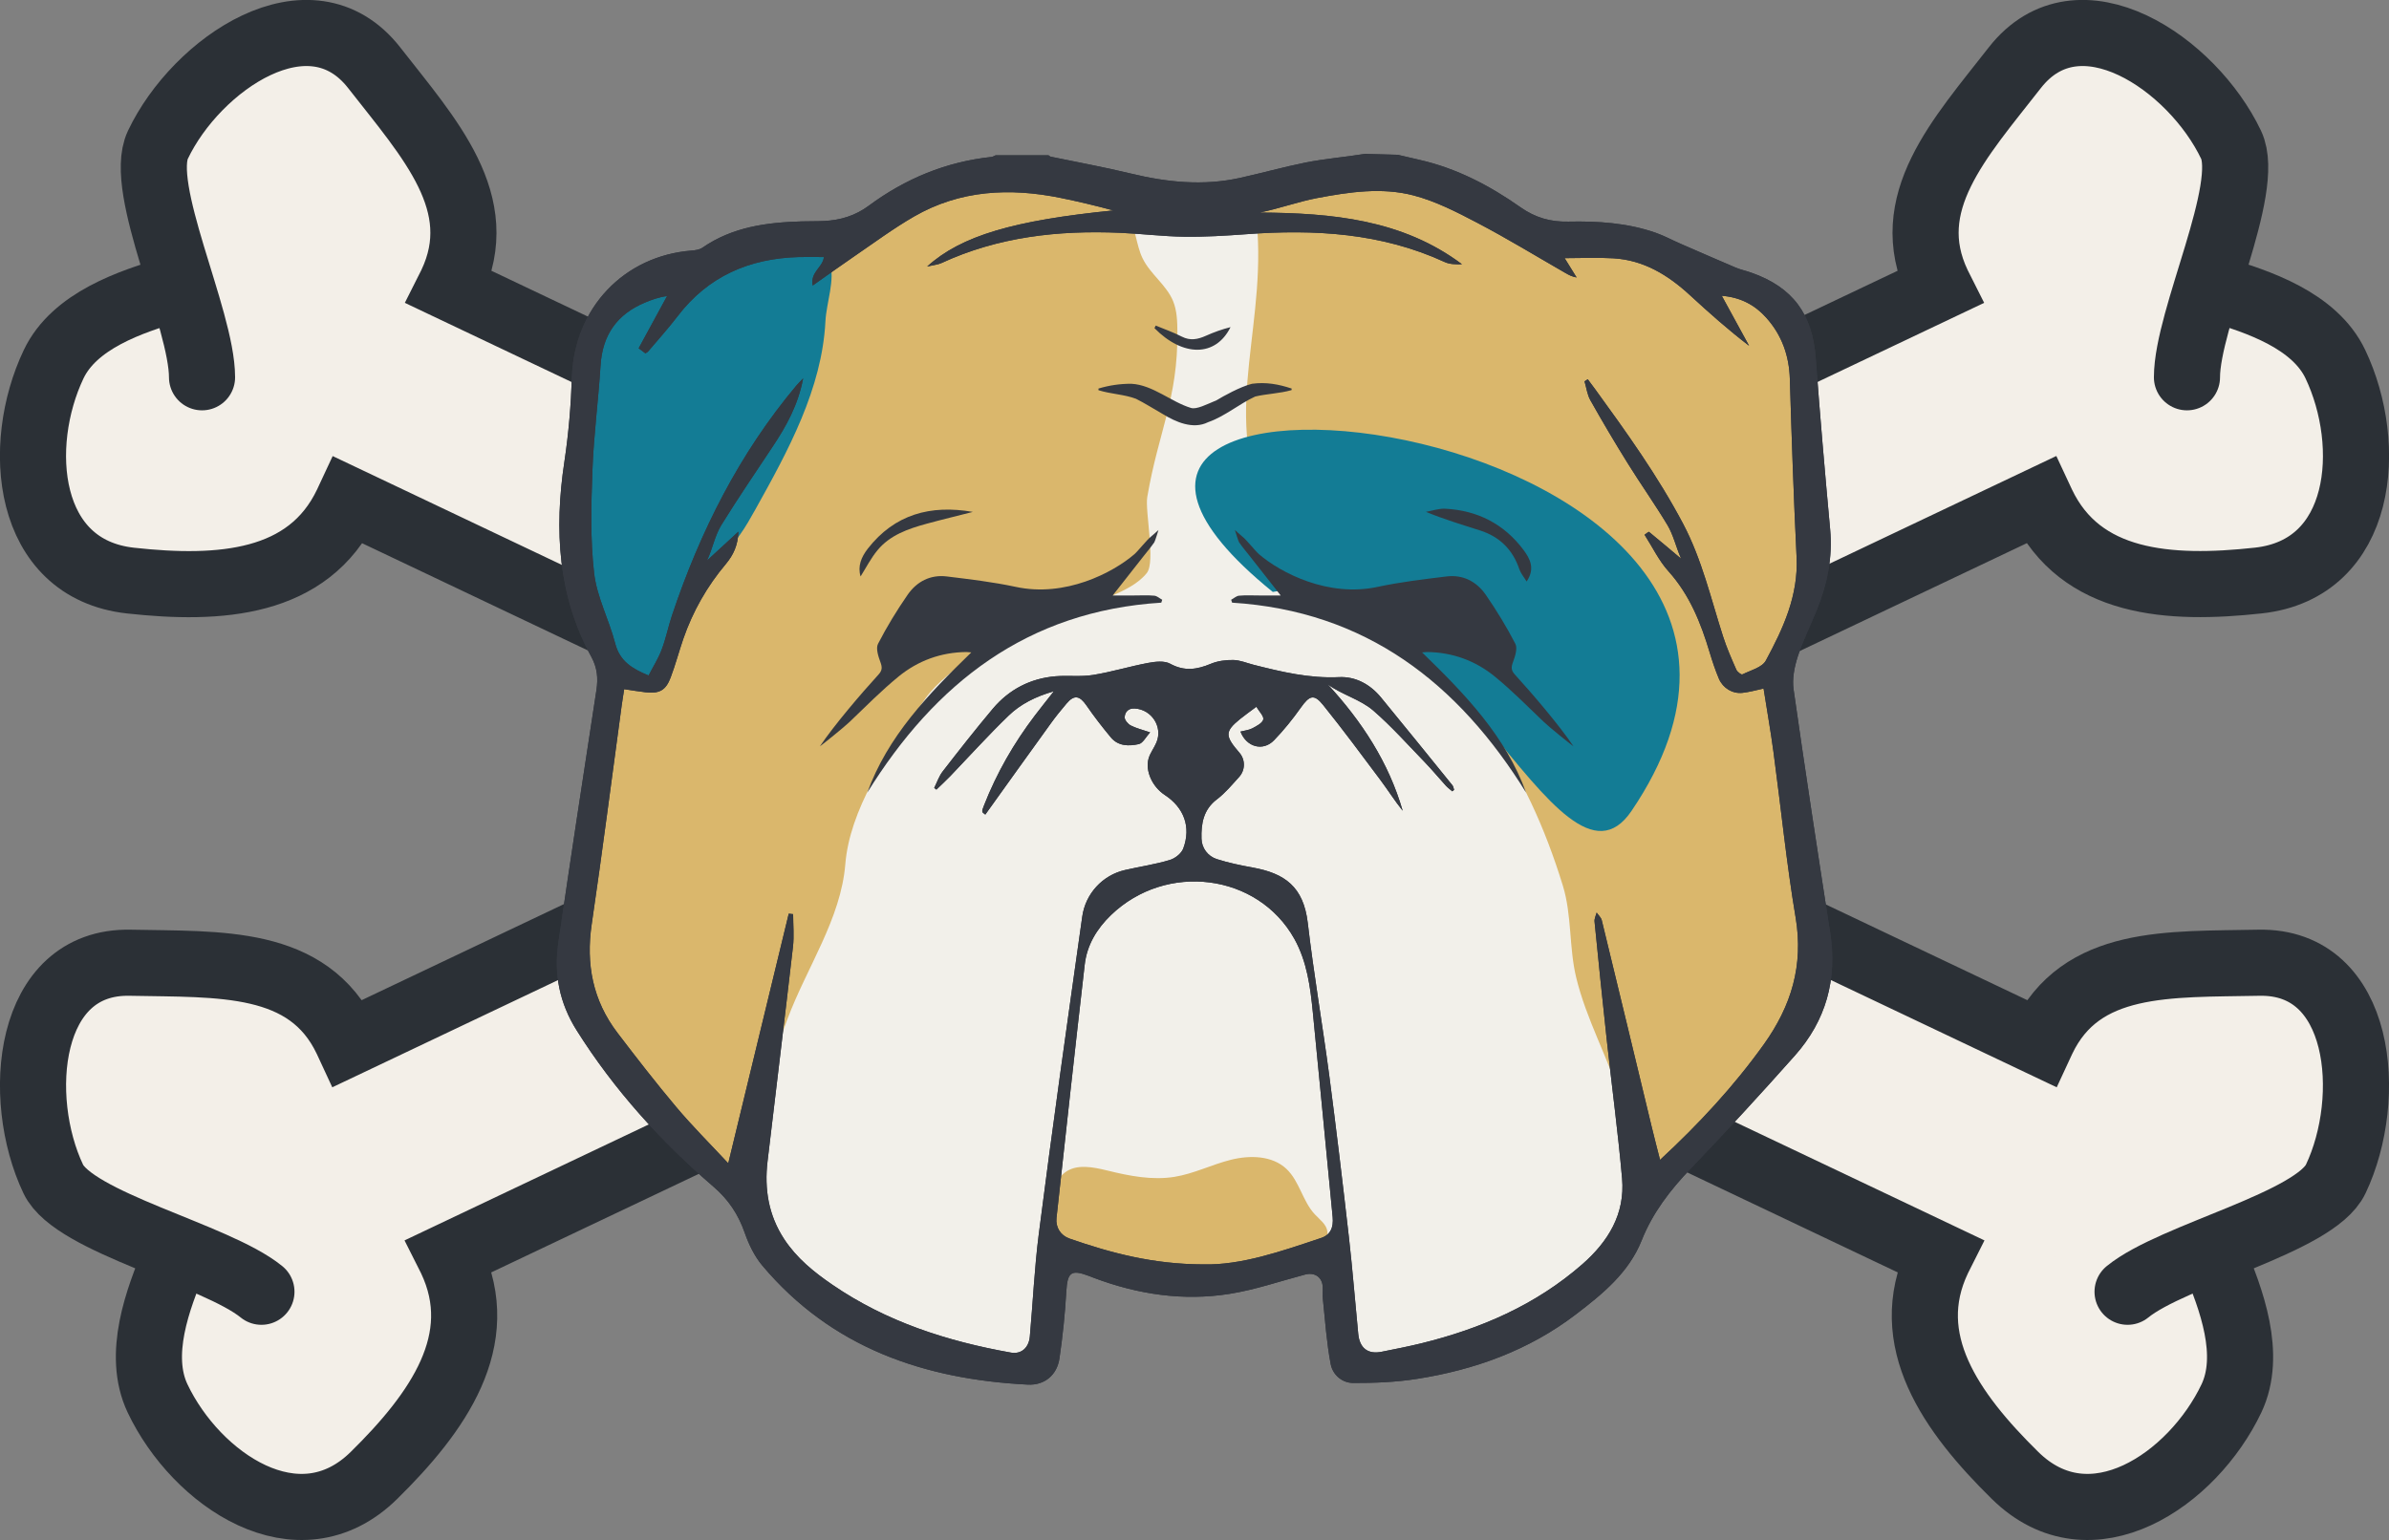 <svg xmlns="http://www.w3.org/2000/svg" id="Layer_1" data-name="Layer 1" viewBox="0 0 305.31 196.87"><rect x="0" y="0" width="305.31" height="196.87" fill="#808080" stroke="none"/><defs><style>      .cls-1 {        fill: #f2f0ea;      }      .cls-1, .cls-2, .cls-3, .cls-4 {        stroke-width: 0px;      }      .cls-5 {        fill: #f3efe8;        stroke: #2b3036;        stroke-linecap: round;        stroke-miterlimit: 10;        stroke-width: 8.45px;      }      .cls-2 {        fill: #353941;      }      .cls-3 {        fill: #dab76c;      }      .cls-4 {        fill: #137c95;      }    </style></defs><g><g><path class="cls-5" d="M282.93,160.81c2.24,5.27,4.89,12.38,2.24,17.96-4.92,10.35-17.98,19.36-27.65,9.84-8.17-8.04-14.76-17.3-9.84-27.65.07-.15.15-.29.22-.43l-34.91-16.58L74.92,78.37l-30.38-14.43c-.07.15-.13.29-.2.44-4.92,10.35-16.26,11.09-27.65,9.84-13.49-1.48-14.76-17.3-9.84-27.65,2.65-5.58,9.84-8.02,15.34-9.61"></path><path class="cls-5" d="M271.9,165.13c5.83-4.74,23.95-8.83,26.6-14.41,4.92-10.35,3.45-27.93-9.84-27.65-11.46.24-22.73-.51-27.65,9.84-.07.15-.13.29-.2.44l-134.45-63.87L57.45,36.75c.07-.14.15-.28.22-.43,4.92-10.35-2.79-18.61-9.84-27.65-8.18-10.48-22.73-.51-27.65,9.84-2.65,5.58,5.63,22.21,5.64,29.72"></path></g><g><path class="cls-5" d="M22.38,160.81c-2.24,5.27-4.89,12.38-2.24,17.96,4.92,10.35,17.98,19.36,27.65,9.84,8.17-8.04,14.76-17.3,9.84-27.65-.07-.15-.15-.29-.22-.43l34.91-16.58,138.07-65.59,30.38-14.43c.07.15.13.29.2.44,4.92,10.35,16.26,11.09,27.65,9.84,13.49-1.48,14.76-17.3,9.84-27.65-2.65-5.58-9.84-8.02-15.34-9.61"></path><path class="cls-5" d="M33.41,165.13c-5.83-4.74-23.95-8.83-26.6-14.41-4.92-10.35-3.45-27.93,9.84-27.65,11.46.24,22.73-.51,27.65,9.84.07.15.13.29.2.44l134.45-63.87,68.91-32.73c-.07-.14-.15-.28-.22-.43-4.92-10.35,2.79-18.61,9.84-27.65,8.18-10.48,22.73-.51,27.65,9.84,2.65,5.58-5.63,22.21-5.64,29.72"></path></g></g><g><path class="cls-1" d="M95.65,152.33c-6.55-4.82-12.36-10.64-17.17-17.2-1.96-2.67-3.79-5.54-4.48-8.78-.66-3.1-.24-6.32.19-9.46,1.11-8.2,2.23-16.4,3.34-24.6.19-1.42.39-2.86.23-4.29-.16-1.41-.66-2.75-1.11-4.09-3.68-10.97-4.4-22.91-2.05-34.24.96-4.65,2.92-9.75,7.34-11.49,2.75-1.09,6.5-.99,8.78-2.92,5.15-6.14,15.02-4.27,22.37-7.46,2.65-1.15,4.95-2.96,7.51-4.29,3.38-1.76,7.2-2.65,11-2.57,7.7.15,14.98,4.17,22.69,4.06,7.85-.12,15.39-4.52,23.16-3.44,6.3.87,11.58,5.2,17.68,6.99,5.6,1.65,11.76,1.12,17.14,3.38,2.05.86,3.94,2.11,6.07,2.74,2.13.63,4.48.63,6.4,1.74,2.51,1.45,3.66,4.42,4.47,7.2,3.84,13.33,3.61,27.81-.23,41.08-2.58,6.16-.81,13.16.32,19.74,1.06,6.17,1.53,12.45,1.4,18.71-.05,2.42-.21,4.91-1.25,7.09-.88,1.84-2.32,3.34-3.73,4.81-3.25,3.39-6.45,6.83-9.6,10.3-2.46,2.71-4.91,5.5-6.54,8.78-.84,1.69-1.45,3.5-2.44,5.11-1.03,1.66-2.43,3.04-3.82,4.41-3.27,3.21-6.65,6.49-10.89,8.22-2.04.83-4.22,1.27-6.4,1.64-3.91.67-7.84,1.14-11.8,1.41-.59.04-1.25.05-1.68-.34-.42-.38-.49-1-.54-1.56-.4-4.96-.8-9.92-1.2-14.88-1.6,3.67-6.38,4.44-10.38,4.7-7.93.5-16.42.89-23.17-3.43-.28-.18-.6-.29-.93-.28-1.33.02-1.47.86-1.57,1.61-.4,2.99-.8,5.97-1.19,8.96-.18,1.32-.42,2.77-1.44,3.64-1.11.95-2.75.85-4.2.68-7.03-.84-14.1-2.42-20.2-6.02-6.09-3.6-11.13-9.45-12.1-15.62Z"></path><path class="cls-3" d="M207.96,158.47c1.22-5.94.93-12.18-.83-17.97-1.61-5.29-4.41-10.19-5.7-15.56-.92-3.83-.54-7.92-1.69-11.69-4.55-14.84-12.48-27.5-25.93-33.44-2.01-.89-4.18-1.7-5.57-3.4-1.41-1.73-5.74-9.56-6.63-11.6-5.55-12.73.65-23.68-1.15-37.82-.07-.55.11-.65.35-1,.4-.58,1.25-1.25,1.92-1.48,6.66-2.25,14.05-2.3,20.75-.14,5.14,1.66,9.83,4.56,15.03,6.01,5.46,1.52,11.4,1.43,16.46,3.97,1.22.61,2.39,1.38,3.72,1.71,1.25.31,2.56.21,3.82.43,3.61.62,6.37,3.76,7.59,7.22,1.22,3.45,1.18,7.2,1.13,10.86-.09,6.02-.17,12.05-.26,18.07-.05,3.36-.11,6.77-1.12,9.98-.47,1.49-1.14,2.91-1.51,4.42-.83,3.39-.09,6.93.56,10.36,1.44,7.54,2.49,15.15,3.14,22.8.18,2.14.33,4.33-.25,6.4-.56,1.99-1.77,3.73-2.96,5.43-3.61,5.15-7.27,10.36-12.07,14.42-1.92,1.63-4.04,3.08-5.52,5.11-1.64,2.24-2.38,5-3.28,6.93Z"></path><path class="cls-3" d="M95.93,153.3c-.87-7.87,1.95-15.62,4.71-23.04,2.46-6.6,6.82-12.77,7.39-19.79.55-6.81,5.11-13.84,10.22-21.17,1.34-1.92,4.19-4.27,6.31-5.26,1.71-.81,3.29-3.1,5.15-3.44,4.35-.8,8.43-2.64,12.45-4.46,1.62-.73,3.29-1.51,4.4-2.89,1.15-1.43-.25-7.92.06-9.72,1.45-8.49,3.92-12.5,3.85-21.12-.01-1.33-.05-2.69-.55-3.92-.86-2.08-2.92-3.45-3.9-5.47-.85-1.75-.83-3.88-1.95-5.47-1.12-1.59-3.1-2.28-4.95-2.87-5.13-1.65-10.64-3.31-15.82-1.82-5.1,1.47-9.01,5.77-14.09,7.31-3.04.92-6.29.79-9.43,1.31-3.73.61-7.25,2.11-10.73,3.61-1.95.84-3.9,1.67-5.85,2.51-2.63,1.13-5.4,2.37-7.02,4.74-1.49,2.18-1.75,4.94-1.96,7.57-.38,4.81-.77,9.63-1.15,14.44-.33,4.12-.63,8.4.86,12.25.87,2.24,2.31,4.22,3.16,6.46,2.65,7.04-1.02,14.68-2.55,22.05-1.34,6.47-1.01,13.16-.66,19.76.12,2.22.24,4.5,1.13,6.54.9,2.07,2.5,3.73,4.07,5.35,5.49,5.64,10.97,11.28,16.84,16.57Z"></path><path class="cls-3" d="M135.34,159.18c-1.18-2.1-1.45-4.7-.71-7,.28-.86.71-1.71,1.43-2.27,1.5-1.17,3.64-.72,5.49-.27,2.8.69,5.7,1.26,8.55.8,2.48-.4,4.76-1.57,7.2-2.18s5.29-.55,7.11,1.17c1.67,1.58,2.06,4.14,3.63,5.81.63.68,1.5,1.28,1.6,2.21.09.75-.37,1.45-.88,2.01-2.76,3.06-7.19,3.98-11.31,4.14-7.31.3-14.69-1.22-22.12-4.42Z"></path><path class="cls-4" d="M162.66,75.67c-45.16-36.6,80.58-23.22,45.84,28-9.3,13.71-24.17-32.33-45.84-28Z"></path><path class="cls-4" d="M75.81,81.11c1.13,1.26,1.24,3.32,2.36,4.58.53.59,1.07,1.19,1.78,1.55,1.93.97,4.35-.34,5.44-2.2s1.22-4.1,1.48-6.24.76-4.41,2.34-5.89c.84-.78,1.91-1.26,2.84-1.93,2-1.44,3.26-3.66,4.46-5.81,4.22-7.56,8.54-15.46,8.98-24.1.12-2.4,1.27-5.28.56-7.57-.97-3.11,3.93-5.16-1.72-3.43-5.98,1.83-11.97,3.66-17.95,5.49-1.82.56-3.67,1.13-5.28,2.15-5.62,3.58-6.57,11.24-6.97,17.88-.56,9.53-3.01,20.29,1.67,25.53Z"></path><g><g><path class="cls-2" d="M178.73,19.81c.9.21,1.81.42,2.71.63,4.74,1.08,8.97,3.3,12.9,6.07,1.88,1.32,3.82,1.87,6.08,1.82,3.79-.08,7.57.16,11.19,1.43,1.09.38,2.12.95,3.19,1.41,2.35,1.02,4.69,2.05,7.05,3.05.63.26,1.31.4,1.95.63,5.32,1.86,7.84,5.31,8.25,10.95.54,7.3,1.17,14.59,1.84,21.87.33,3.58-.36,6.96-1.68,10.24-.81,2.01-1.8,3.96-2.46,6.02-.43,1.33-.73,2.86-.53,4.22,1.48,10.38,3.07,20.75,4.68,31.12.92,5.95-.55,11.2-4.52,15.67-4.35,4.9-8.79,9.73-13.32,14.46-2.61,2.73-4.85,5.62-6.26,9.17-1.64,4.12-5,6.85-8.39,9.44-6.01,4.6-12.93,7.1-20.34,8.26-2.67.42-5.42.53-8.13.52-1.41,0-2.61-1.02-2.88-2.41-.52-2.74-.71-5.54-1-8.33-.05-.52.01-1.05-.02-1.57-.07-1.23-1.04-1.87-2.25-1.55-3.21.85-6.39,1.95-9.66,2.47-5.91.94-11.7.07-17.29-2.03-.23-.08-.45-.17-.67-.26-2.31-.87-2.75-.47-2.9,2.02-.16,2.84-.46,5.69-.87,8.5-.31,2.15-1.91,3.48-4.05,3.37-13.27-.68-25.08-4.71-33.93-15.22-1-1.19-1.73-2.71-2.25-4.2-.82-2.34-2.07-4.23-3.98-5.87-6.76-5.83-12.71-12.39-17.49-19.99-2.2-3.49-2.93-7.21-2.35-11.18,1.57-10.78,3.22-21.54,4.87-32.31.23-1.52.12-2.85-.65-4.27-4.26-7.77-4.76-16.21-3.44-24.95.54-3.6.84-7.22.96-10.85.31-8.76,6.64-15.46,15.31-16.13.46-.04,1-.11,1.36-.36,3.85-2.67,8.24-3.24,12.75-3.37.92-.03,1.85,0,2.77-.05,2.09-.09,4.02-.67,5.73-1.94,4.68-3.47,9.89-5.63,15.71-6.25.18-.02.35-.14.52-.21,2.25,0,4.51,0,6.76,0,.09.06.18.16.28.18,3.41.71,6.84,1.33,10.22,2.15,4.62,1.12,9.24,1.6,13.93.57,2.81-.62,5.59-1.4,8.41-1.97,2.51-.5,5.08-.7,7.6-1.11l4.29.12ZM214.82,71.36c-.62-1.39-.95-2.95-1.73-4.25-1.61-2.68-3.43-5.24-5.08-7.9-1.65-2.65-3.24-5.34-4.77-8.06-.4-.71-.5-1.6-.74-2.4.14-.09.27-.18.41-.27.31.41.63.83.93,1.25,4.04,5.56,8.05,11.15,11.27,17.25,2.4,4.55,3.54,9.55,5.1,14.4.46,1.44,1.08,2.84,1.69,4.23.12.28.64.67.77.6,1.06-.52,2.53-.89,3-1.77,2.22-4.1,4.17-8.32,3.93-13.22-.37-7.59-.63-15.18-.86-22.77-.09-2.98-1.02-5.6-3-7.82-1.45-1.63-3.27-2.62-5.7-2.82l3.49,6.39c-2.67-2.04-5.13-4.23-7.55-6.46-2.79-2.57-5.9-4.49-9.79-4.72-2.05-.12-4.1-.02-6.23-.02.55.88,1.04,1.67,1.53,2.47-.56-.1-.98-.31-1.39-.55-3.76-2.16-7.47-4.43-11.31-6.44-2.61-1.37-5.32-2.76-8.15-3.5-4.06-1.06-8.24-.43-12.32.34-2.47.47-4.87,1.36-7.34,1.85,9.22.06,18.22.88,25.86,6.61-.75.02-1.54.02-2.18-.27-8.11-3.74-16.66-4.22-25.39-3.57-2.64.19-5.3.36-7.94.32-2.73-.04-5.45-.38-8.18-.5-7.89-.34-15.58.51-22.84,3.87-.46.21-1,.25-1.82.44,4.35-3.94,11.06-5.89,23.79-7.17-2.23-.6-4.48-1.14-6.74-1.6-6.5-1.32-12.84-1.01-18.71,2.37-2.67,1.54-5.17,3.4-7.72,5.14-1.69,1.15-3.34,2.35-5.25,3.69-.33-1.75,1.31-2.32,1.43-3.64-1.08,0-2.16-.03-3.23,0-6.29.18-11.56,2.45-15.46,7.56-1.19,1.56-2.52,3.03-3.79,4.53-.07.08-.19.13-.33.22-.28-.21-.56-.42-.86-.65l3.63-6.67c-1.04.13-1.93.46-2.8.82-3.58,1.49-5.46,4.14-5.7,8.05-.28,4.49-.88,8.97-1.04,13.46-.16,4.37-.28,8.79.22,13.11.36,3.05,1.91,5.94,2.69,8.96.58,2.26,2.15,3.23,4.27,4.1.57-1.11,1.24-2.16,1.67-3.3.54-1.42.84-2.93,1.32-4.38,3.59-10.72,8.6-20.69,15.91-29.4.21-.25.45-.47.85-.9-.65,3.43-2.17,6.14-3.92,8.76-2.2,3.31-4.44,6.6-6.53,9.98-.85,1.37-1.13,3.09-1.84,4.55l4.02-3.7c-.06,1.75-.66,3-1.6,4.13-2.41,2.86-4.23,6.06-5.45,9.59-.56,1.63-1,3.31-1.61,4.92-.62,1.65-1.43,2.09-3.18,1.9-.91-.1-1.81-.26-2.76-.4-.11.74-.23,1.41-.32,2.08-1.27,9.32-2.46,18.65-3.83,27.96-.76,5.13.15,9.77,3.29,13.89,2.44,3.2,4.9,6.38,7.49,9.46,2.06,2.45,4.33,4.71,6.67,7.22,2.62-10.81,5.17-21.36,7.73-31.91.19.02.37.04.56.06,0,1.39.14,2.8-.02,4.17-1.05,9.15-2.17,18.28-3.25,27.43-.42,3.54.13,6.89,2.12,9.93,1.6,2.44,3.81,4.23,6.18,5.85,6.9,4.73,14.66,7.22,22.81,8.67,1.31.23,2.28-.61,2.41-2.05.39-4.36.59-8.73,1.14-13.07,1.73-13.56,3.65-27.09,5.56-40.62.41-2.92,2.58-5.29,5.45-5.95,1.91-.44,3.88-.72,5.75-1.29.67-.2,1.48-.84,1.71-1.47,1.02-2.75.09-5.23-2.37-6.84-1.57-1.03-2.52-3.06-2.06-4.67.21-.72.71-1.34,1-2.04.84-1.99-.61-4.22-2.77-4.34-.83-.05-1.25.45-1.29,1.11-.02.35.42.87.78,1.06.7.36,1.5.55,2.47.88-.54.6-.92,1.38-1.44,1.5-1.26.28-2.63.28-3.57-.85-1.1-1.32-2.16-2.69-3.13-4.1-.87-1.26-1.57-1.38-2.54-.23-.7.83-1.39,1.67-2.02,2.55-2.8,3.87-5.57,7.75-8.36,11.64-.48-.33-.49-.34-.17-1.16,1.62-4.15,3.82-7.97,6.51-11.51.74-.97,1.51-1.93,2.42-3.09-2.33.67-4.25,1.63-5.78,3.11-2.57,2.48-4.97,5.14-7.44,7.72-.58.6-1.19,1.16-1.79,1.74l-.28-.22c.35-.7.61-1.49,1.08-2.1,2.09-2.7,4.2-5.39,6.4-8.01,2.08-2.47,4.8-3.89,8.03-4.16,1.6-.13,3.24.09,4.8-.17,2.37-.38,4.69-1.1,7.05-1.54.91-.17,2.06-.3,2.8.11,1.81.99,3.41.75,5.18.01.88-.37,1.93-.51,2.9-.49.86.02,1.71.39,2.57.61,3.59.91,7.15,1.76,10.93,1.58,2.11-.1,3.98.92,5.36,2.6,3.06,3.73,6.1,7.48,9.13,11.23.12.15.14.38.21.58-.08.06-.15.13-.23.19-.27-.24-.57-.45-.81-.71-.92-1.01-1.79-2.07-2.74-3.05-2.15-2.22-4.21-4.54-6.54-6.56-1.67-1.45-4.07-2.04-5.84-3.37,4.36,4.73,7.8,9.98,9.59,16.17-1.02-1.27-1.89-2.65-2.86-3.95-2.4-3.21-4.79-6.44-7.31-9.57-1.16-1.44-1.74-1.22-2.84.33-1.04,1.47-2.18,2.89-3.43,4.18-1.41,1.46-3.53.88-4.29-1.11.51-.13,1.05-.18,1.5-.41.54-.29,1.29-.66,1.41-1.13.11-.41-.52-1.02-.88-1.63-.83.62-1.48,1.08-2.1,1.58-1.97,1.61-1.9,2.16-.06,4.3.77.89.75,2.22-.04,3.09-.9.99-1.78,2.06-2.85,2.87-1.7,1.29-2.02,3.06-1.96,5.03.03,1.19.81,2.23,1.95,2.6,1.49.48,3.05.8,4.59,1.08,4.07.74,6.49,2.42,7.04,7.08.76,6.51,1.88,12.97,2.74,19.46.91,6.93,1.74,13.88,2.53,20.83.46,4.07.78,8.16,1.18,12.25.18,1.83,1.25,2.64,3,2.28,1.69-.34,3.39-.67,5.07-1.08,7.59-1.87,14.62-4.9,20.57-10.11,3.31-2.9,5.47-6.42,5.08-10.95-.52-5.92-1.32-11.83-1.96-17.74-.55-5.03-1.06-10.07-1.56-15.11-.04-.37.17-.77.27-1.15.22.32.56.62.65.97,2.14,8.78,4.25,17.57,6.37,26.36.33,1.38.69,2.74,1.08,4.28,4.99-4.62,9.42-9.4,13.26-14.76,3.52-4.92,5.09-10.1,4.07-16.2-1.18-7.01-1.88-14.1-2.83-21.15-.36-2.7-.84-5.38-1.27-8.14-1,.22-1.81.45-2.7.55-1.28.14-2.49-.61-3-1.79-.46-1.08-.83-2.2-1.17-3.32-1.13-3.8-2.57-7.41-5.29-10.44-1.22-1.35-2.03-3.07-3.05-4.66.26-.18.52-.41.57-.37,1.37,1.12,2.72,2.27,4.08,3.41ZM153.78,161.63c4.84.12,9.94-1.66,15.04-3.37,1.21-.4,1.62-1.34,1.49-2.69-.84-8.72-1.67-17.44-2.53-26.15-.32-3.24-.74-6.48-2.36-9.4-4.67-8.36-16.36-9.86-23.44-3.04-1.83,1.77-3.08,3.85-3.36,6.37-1.24,10.77-2.42,21.56-3.6,32.34-.13,1.19.5,2.23,1.66,2.64,5.33,1.86,10.75,3.29,17.11,3.3Z"></path><path class="cls-2" d="M178.73,19.81c.9.21,1.81.42,2.71.63,4.74,1.08,8.97,3.3,12.9,6.07,1.88,1.32,3.82,1.87,6.08,1.82,3.79-.08,7.57.16,11.19,1.43,1.09.38,2.12.95,3.19,1.41,2.35,1.02,4.69,2.05,7.05,3.05.63.26,1.31.4,1.95.63,5.32,1.86,7.84,5.31,8.25,10.95.54,7.3,1.17,14.59,1.84,21.87.33,3.58-.36,6.96-1.68,10.24-.81,2.01-1.8,3.96-2.46,6.02-.43,1.33-.73,2.86-.53,4.22,1.48,10.38,3.07,20.75,4.68,31.12.92,5.95-.55,11.2-4.52,15.67-4.35,4.9-8.79,9.73-13.32,14.46-2.61,2.73-4.85,5.62-6.26,9.17-1.64,4.12-5,6.85-8.39,9.44-6.01,4.6-12.93,7.1-20.34,8.26-2.67.42-5.42.53-8.13.52-1.41,0-2.61-1.02-2.88-2.41-.52-2.74-.71-5.54-1-8.33-.05-.52.01-1.05-.02-1.57-.07-1.23-1.04-1.87-2.25-1.55-3.21.85-6.39,1.95-9.66,2.47-5.91.94-11.7.07-17.29-2.03-.23-.08-.45-.17-.67-.26-2.31-.87-2.75-.47-2.9,2.02-.16,2.84-.46,5.69-.87,8.5-.31,2.15-1.91,3.48-4.05,3.37-13.27-.68-25.08-4.71-33.93-15.22-1-1.19-1.73-2.71-2.25-4.2-.82-2.34-2.07-4.23-3.98-5.87-6.76-5.83-12.71-12.39-17.49-19.99-2.2-3.49-2.93-7.21-2.35-11.18,1.57-10.78,3.22-21.54,4.87-32.31.23-1.52.12-2.85-.65-4.27-4.26-7.77-4.76-16.21-3.44-24.95.54-3.6.84-7.22.96-10.85.31-8.76,6.64-15.46,15.31-16.13.46-.04,1-.11,1.36-.36,3.85-2.67,8.24-3.24,12.75-3.37.92-.03,1.85,0,2.77-.05,2.09-.09,4.02-.67,5.73-1.94,4.68-3.47,9.89-5.63,15.71-6.25.18-.02.35-.14.52-.21,2.25,0,4.51,0,6.76,0,.09.06.18.16.28.18,3.41.71,6.84,1.33,10.22,2.15,4.62,1.12,9.24,1.6,13.93.57,2.81-.62,5.59-1.4,8.41-1.97,2.51-.5,5.08-.7,7.6-1.11l4.29.12ZM214.82,71.36c-.62-1.39-.95-2.95-1.73-4.25-1.61-2.68-3.43-5.24-5.08-7.9-1.65-2.65-3.24-5.34-4.77-8.06-.4-.71-.5-1.6-.74-2.4.14-.09.27-.18.41-.27.31.41.63.83.93,1.25,4.04,5.56,8.05,11.15,11.27,17.25,2.4,4.55,3.54,9.55,5.1,14.4.46,1.44,1.08,2.84,1.69,4.23.12.28.64.67.77.6,1.06-.52,2.53-.89,3-1.77,2.22-4.1,4.17-8.32,3.93-13.22-.37-7.59-.63-15.18-.86-22.77-.09-2.98-1.02-5.6-3-7.82-1.45-1.63-3.27-2.62-5.7-2.82l3.49,6.39c-2.67-2.04-5.13-4.23-7.55-6.46-2.79-2.57-5.9-4.49-9.79-4.72-2.05-.12-4.1-.02-6.23-.02.55.88,1.04,1.67,1.53,2.47-.56-.1-.98-.31-1.39-.55-3.76-2.16-7.47-4.43-11.31-6.44-2.61-1.37-5.32-2.76-8.15-3.5-4.06-1.06-8.24-.43-12.32.34-2.47.47-4.87,1.36-7.34,1.85,9.22.06,18.22.88,25.86,6.61-.75.02-1.54.02-2.18-.27-8.11-3.74-16.66-4.22-25.39-3.57-2.64.19-5.3.36-7.94.32-2.73-.04-5.45-.38-8.18-.5-7.89-.34-15.58.51-22.84,3.87-.46.21-1,.25-1.82.44,4.35-3.94,11.06-5.89,23.79-7.17-2.23-.6-4.48-1.14-6.74-1.6-6.5-1.32-12.84-1.01-18.71,2.37-2.67,1.54-5.17,3.4-7.72,5.14-1.69,1.15-3.34,2.35-5.25,3.69-.33-1.75,1.31-2.32,1.43-3.64-1.08,0-2.16-.03-3.23,0-6.29.18-11.56,2.45-15.46,7.56-1.19,1.56-2.52,3.03-3.79,4.53-.07.08-.19.13-.33.22-.28-.21-.56-.42-.86-.65l3.63-6.67c-1.04.13-1.93.46-2.8.82-3.58,1.49-5.46,4.14-5.7,8.05-.28,4.49-.88,8.97-1.04,13.46-.16,4.37-.28,8.79.22,13.11.36,3.05,1.91,5.94,2.69,8.96.58,2.26,2.15,3.23,4.27,4.1.57-1.11,1.24-2.16,1.67-3.3.54-1.42.84-2.93,1.32-4.38,3.59-10.72,8.6-20.69,15.91-29.4.21-.25.45-.47.85-.9-.65,3.43-2.17,6.14-3.92,8.76-2.2,3.31-4.44,6.6-6.53,9.98-.85,1.37-1.13,3.09-1.84,4.55l4.02-3.7c-.06,1.75-.66,3-1.6,4.13-2.41,2.86-4.23,6.06-5.45,9.59-.56,1.63-1,3.31-1.61,4.92-.62,1.65-1.43,2.09-3.18,1.9-.91-.1-1.81-.26-2.76-.4-.11.74-.23,1.41-.32,2.08-1.27,9.32-2.46,18.65-3.83,27.96-.76,5.13.15,9.77,3.29,13.89,2.44,3.2,4.9,6.38,7.49,9.46,2.06,2.45,4.33,4.71,6.67,7.22,2.62-10.81,5.17-21.36,7.73-31.91.19.02.37.04.56.06,0,1.39.14,2.8-.02,4.17-1.05,9.15-2.17,18.28-3.25,27.43-.42,3.54.13,6.89,2.12,9.93,1.6,2.44,3.81,4.23,6.18,5.85,6.9,4.73,14.66,7.22,22.81,8.67,1.31.23,2.28-.61,2.41-2.05.39-4.36.59-8.73,1.14-13.07,1.73-13.56,3.65-27.09,5.56-40.62.41-2.92,2.58-5.29,5.45-5.95,1.91-.44,3.88-.72,5.75-1.29.67-.2,1.48-.84,1.71-1.47,1.02-2.75.09-5.23-2.37-6.84-1.57-1.03-2.52-3.06-2.06-4.67.21-.72.71-1.34,1-2.04.84-1.99-.61-4.22-2.77-4.34-.83-.05-1.25.45-1.29,1.11-.02.35.42.87.78,1.06.7.36,1.5.55,2.47.88-.54.6-.92,1.38-1.44,1.5-1.26.28-2.63.28-3.57-.85-1.1-1.32-2.16-2.69-3.13-4.1-.87-1.26-1.57-1.38-2.54-.23-.7.83-1.39,1.67-2.02,2.55-2.8,3.87-5.57,7.75-8.36,11.64-.48-.33-.49-.34-.17-1.16,1.62-4.15,3.82-7.97,6.51-11.51.74-.97,1.51-1.93,2.42-3.09-2.33.67-4.25,1.63-5.78,3.11-2.57,2.48-4.97,5.14-7.44,7.72-.58.6-1.19,1.16-1.79,1.74l-.28-.22c.35-.7.61-1.49,1.08-2.1,2.09-2.7,4.2-5.39,6.4-8.01,2.08-2.47,4.8-3.89,8.03-4.16,1.6-.13,3.24.09,4.8-.17,2.37-.38,4.69-1.1,7.05-1.54.91-.17,2.06-.3,2.8.11,1.81.99,3.41.75,5.18.01.88-.37,1.93-.51,2.9-.49.86.02,1.71.39,2.57.61,3.59.91,7.15,1.76,10.93,1.58,2.11-.1,3.98.92,5.36,2.6,3.06,3.73,6.1,7.48,9.13,11.23.12.15.14.38.21.58-.08.06-.15.13-.23.19-.27-.24-.57-.45-.81-.71-.92-1.01-1.79-2.07-2.74-3.05-2.15-2.22-4.21-4.54-6.54-6.56-1.67-1.45-4.07-2.04-5.84-3.37,4.36,4.73,7.8,9.98,9.59,16.17-1.02-1.27-1.89-2.65-2.86-3.95-2.4-3.21-4.79-6.44-7.31-9.57-1.16-1.44-1.74-1.22-2.84.33-1.04,1.47-2.18,2.89-3.43,4.18-1.41,1.46-3.53.88-4.29-1.11.51-.13,1.05-.18,1.5-.41.54-.29,1.29-.66,1.41-1.13.11-.41-.52-1.02-.88-1.63-.83.62-1.48,1.08-2.1,1.58-1.97,1.61-1.9,2.16-.06,4.3.77.89.75,2.22-.04,3.09-.9.99-1.78,2.06-2.85,2.87-1.7,1.29-2.02,3.06-1.96,5.03.03,1.19.81,2.23,1.95,2.6,1.49.48,3.05.8,4.59,1.08,4.07.74,6.49,2.42,7.04,7.08.76,6.51,1.88,12.97,2.74,19.46.91,6.93,1.74,13.88,2.53,20.83.46,4.07.78,8.16,1.18,12.25.18,1.83,1.25,2.64,3,2.28,1.69-.34,3.39-.67,5.07-1.08,7.59-1.87,14.62-4.9,20.57-10.11,3.31-2.9,5.47-6.42,5.08-10.95-.52-5.92-1.32-11.83-1.96-17.74-.55-5.03-1.06-10.07-1.56-15.11-.04-.37.17-.77.27-1.15.22.32.56.62.65.97,2.14,8.78,4.25,17.57,6.37,26.36.33,1.38.69,2.74,1.08,4.28,4.99-4.62,9.42-9.4,13.26-14.76,3.52-4.92,5.09-10.1,4.07-16.2-1.18-7.01-1.88-14.1-2.83-21.15-.36-2.7-.84-5.38-1.27-8.14-1,.22-1.81.45-2.7.55-1.28.14-2.49-.61-3-1.79-.46-1.08-.83-2.2-1.17-3.32-1.13-3.8-2.57-7.41-5.29-10.44-1.22-1.35-2.03-3.07-3.05-4.66.26-.18.52-.41.57-.37,1.37,1.12,2.72,2.27,4.08,3.41ZM153.78,161.63c4.84.12,9.94-1.66,15.04-3.37,1.21-.4,1.62-1.34,1.49-2.69-.84-8.72-1.67-17.44-2.53-26.15-.32-3.24-.74-6.48-2.36-9.4-4.67-8.36-16.36-9.86-23.44-3.04-1.83,1.77-3.08,3.85-3.36,6.37-1.24,10.77-2.42,21.56-3.6,32.34-.13,1.19.5,2.23,1.66,2.64,5.33,1.86,10.75,3.29,17.11,3.3Z"></path></g><path class="cls-2" d="M195.05,101.35c-8.69-14.04-20.5-23.24-37.59-24.31l-.12-.37c.34-.18.66-.49,1.01-.52.84-.08,1.69-.03,2.53-.03.83,0,1.66,0,2.79,0-1.44-1.83-2.71-3.45-3.99-5.08-.45-.57-.92-1.12-1.33-1.72-.11-.17-.53-1.57-.53-1.57,0,0,.79.73.97.86.45.33,1.68,1.87,2.1,2.23,2.78,2.39,8.86,5.55,15.18,4.18,2.9-.62,5.86-.97,8.8-1.33,2.1-.26,3.83.65,5,2.33,1.39,2.01,2.67,4.11,3.79,6.28.3.58-.03,1.6-.3,2.33-.24.65-.26,1.05.23,1.59,2.22,2.43,5.69,6.49,7.5,9.19-.48-.35-3.06-2.42-3.79-3.12-2.06-1.97-4.07-4.01-6.27-5.81-2.49-2.03-5.42-3.1-8.68-3.13-.14,0-.28.02-.61.05,5.5,5.34,10.69,10.71,13.31,17.97Z"></path><path class="cls-2" d="M195.1,74.34c-.36-.6-.75-1.05-.93-1.57-.84-2.51-2.52-4.16-5.02-4.96-2.29-.73-4.59-1.42-6.92-2.38.82-.14,1.65-.44,2.46-.4,4.12.21,7.51,1.94,9.99,5.24.83,1.11,1.56,2.4.41,4.08Z"></path><path class="cls-2" d="M118.39,66.96c-2.34.64-4.65,1.44-6.25,3.38-.85,1.03-1.47,2.25-2.16,3.35-.39-1.31.08-2.46.92-3.55,3.43-4.4,8.02-5.64,13.43-4.7-1.98.51-3.97.98-5.94,1.52Z"></path><path class="cls-2" d="M165.05,49.87c-1.48.43-3.18.47-4.64.82-2,.91-3.86,2.53-6.02,3.28-1.93.97-4.15-.04-5.77-1.03-.96-.55-2.46-1.48-3.44-1.96-1.5-.57-3.16-.59-4.8-1.1,0,0,0-.21,0-.21,1.38-.41,2.74-.62,4.22-.61,2.74.15,5.1,2.34,7.61,3.09.71.22,2-.46,3.26-.98.84-.51,3.01-1.73,4.53-2.11,1.78-.24,3.4.05,5.07.61,0,0-.01.2-.01.2h0Z"></path><path class="cls-2" d="M147.7,41.62c1.11.46,2.26.86,3.33,1.41,1.09.56,2.06.35,3.09-.11,1.01-.45,2.06-.83,3.14-1.1-1.91,3.84-6.09,3.82-9.72.13.05-.11.1-.22.15-.32Z"></path><path class="cls-2" d="M110.82,101.35c8.69-14.04,20.5-23.24,37.59-24.31l.12-.37c-.34-.18-.66-.49-1.01-.52-.84-.08-1.69-.03-2.53-.03-.83,0-1.66,0-2.79,0,1.44-1.83,2.71-3.45,3.99-5.08.45-.57.92-1.12,1.33-1.72.11-.17.53-1.57.53-1.57,0,0-.79.73-.97.86-.45.33-1.68,1.87-2.1,2.23-2.78,2.39-8.86,5.55-15.18,4.18-2.9-.62-5.86-.97-8.8-1.33-2.1-.26-3.83.65-5,2.33-1.39,2.01-2.67,4.11-3.79,6.28-.3.58.03,1.6.3,2.33.24.65.26,1.05-.23,1.59-2.22,2.43-5.69,6.49-7.5,9.19.48-.35,3.06-2.42,3.79-3.12,2.06-1.97,4.07-4.01,6.27-5.81,2.49-2.03,5.42-3.1,8.68-3.13.14,0,.28.02.61.05-5.5,5.34-10.69,10.71-13.31,17.97Z"></path></g></g></svg>